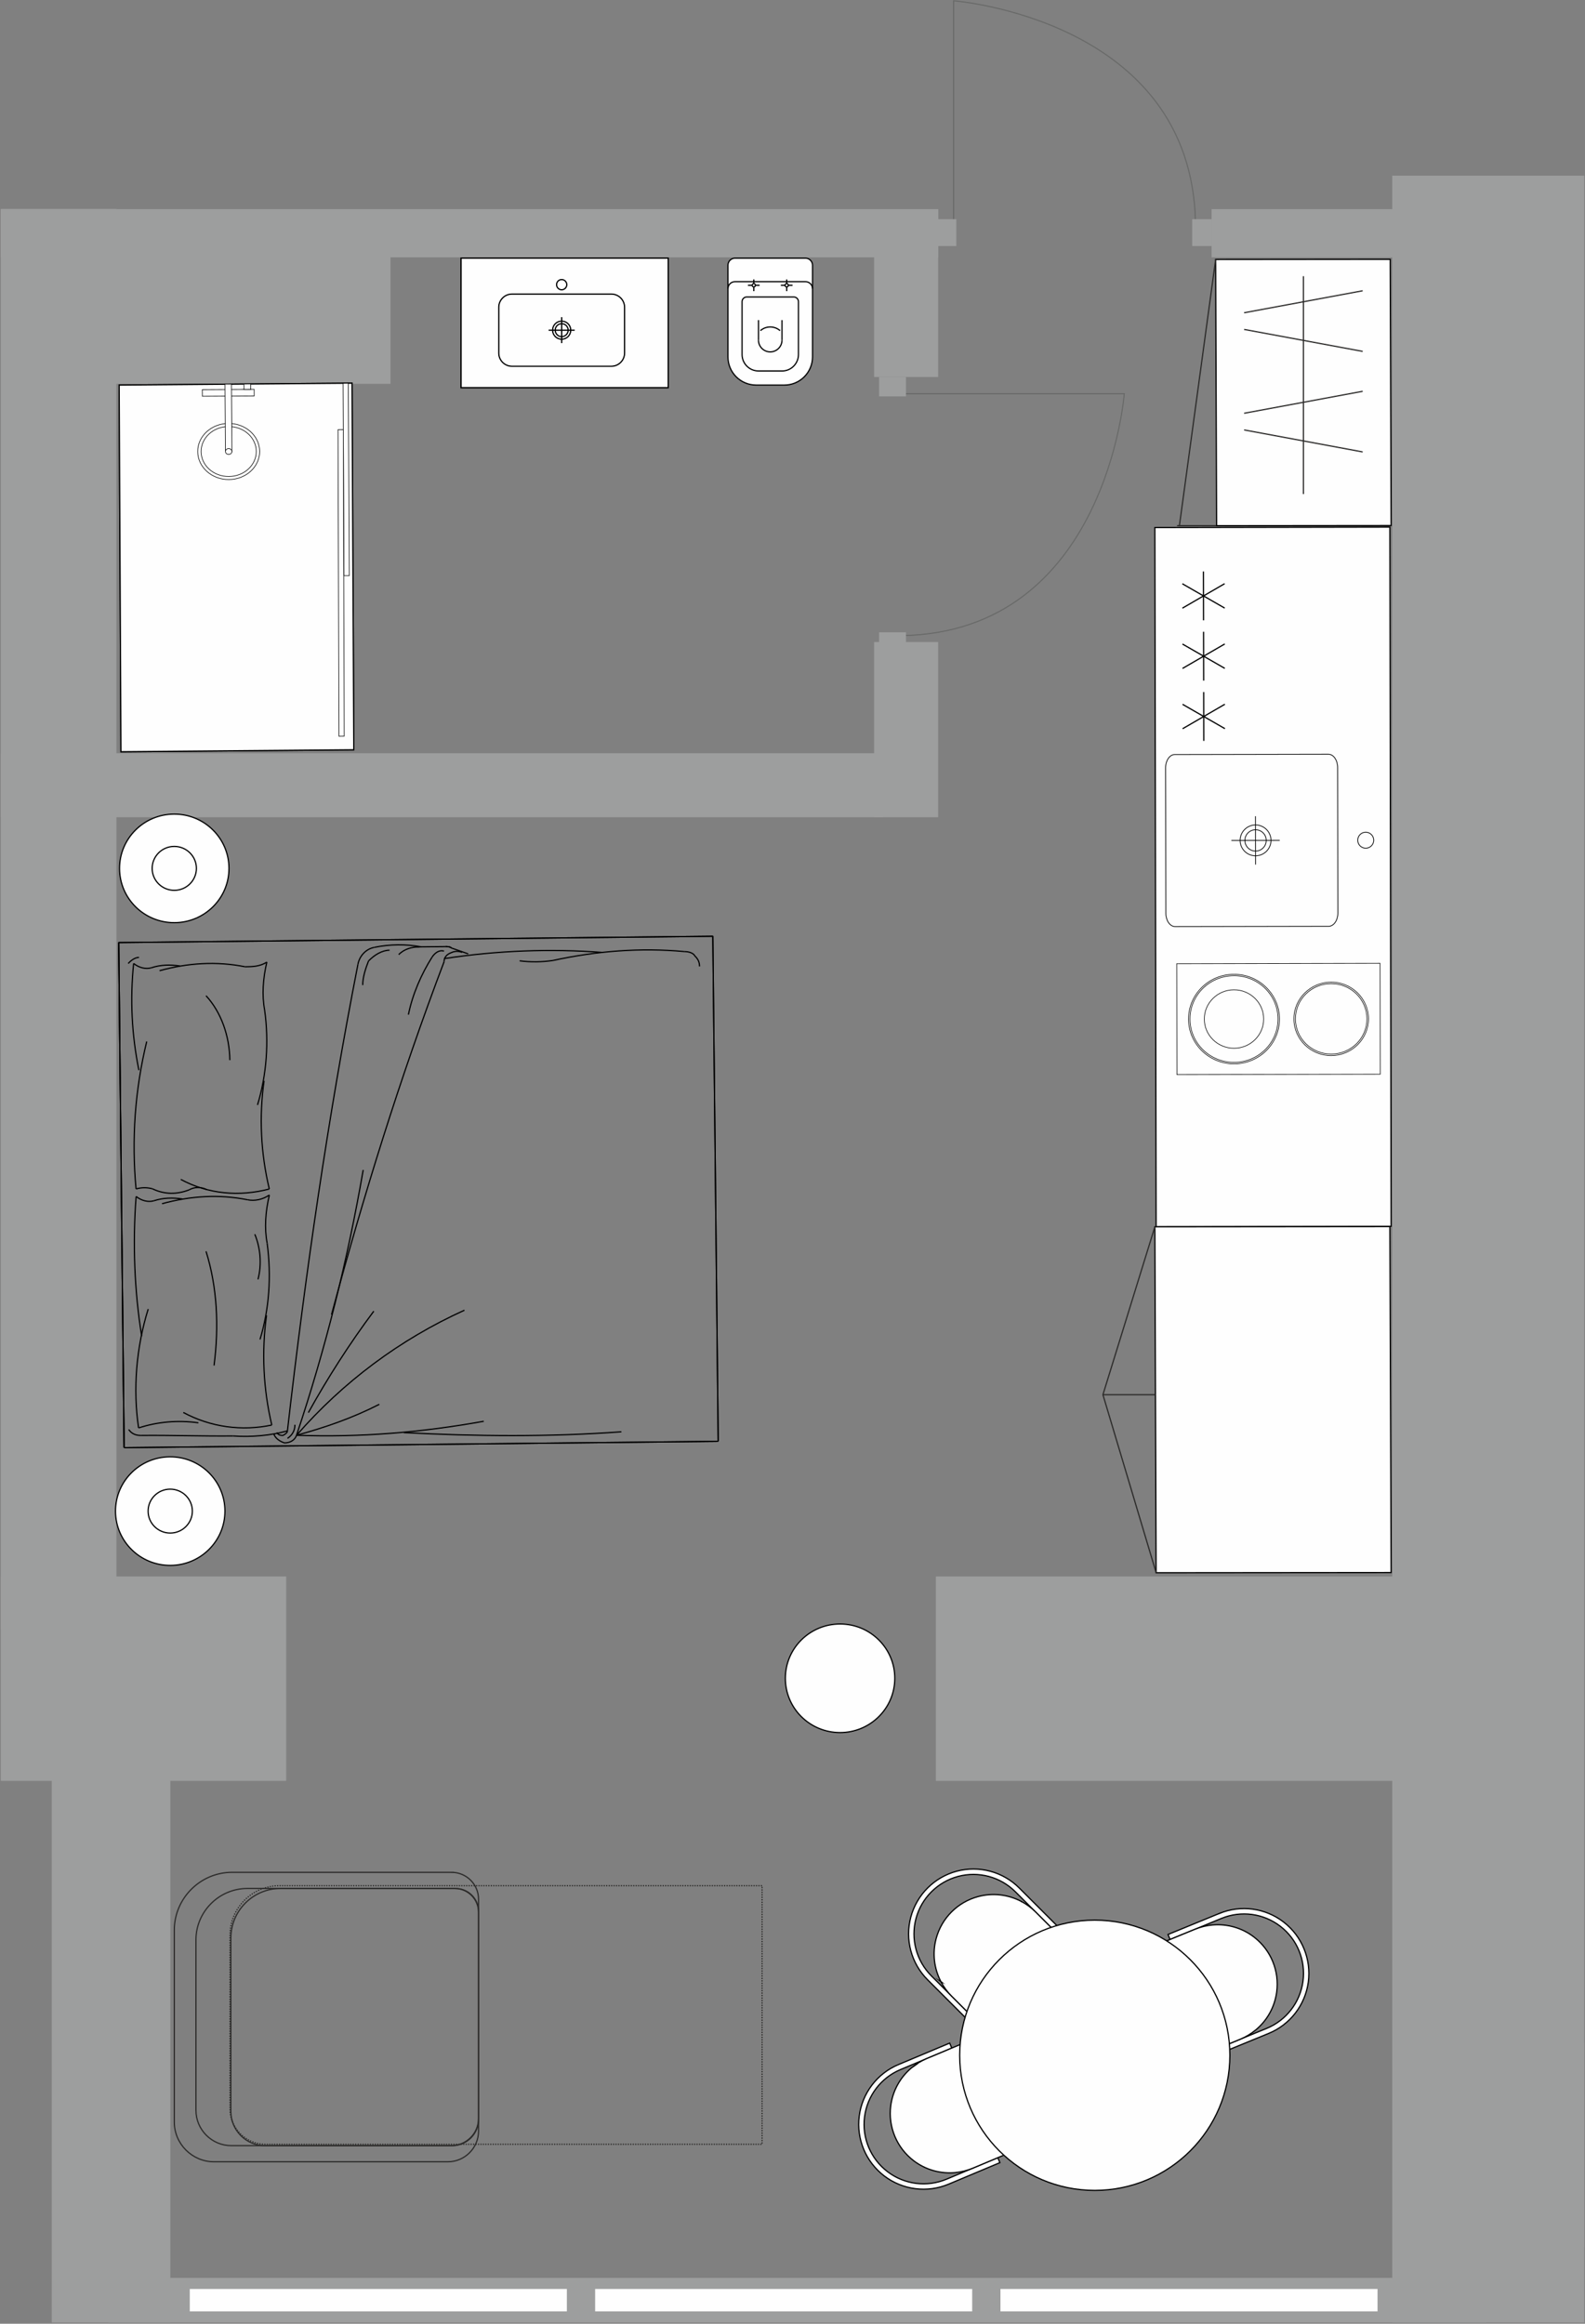 <?xml version="1.0" encoding="UTF-8"?>
<svg xmlns="http://www.w3.org/2000/svg" width="981" height="1438" viewBox="0 0 981 1438" fill="none">
  <rect x="0" y="0" width="981" height="1438" fill="#808080" stroke="none"/>
  <g clip-path="url(#clip0_297_1717)">
    <path fill-rule="evenodd" clip-rule="evenodd" d="M861.7 1437.21V108.708H980.5V1437.21H861.7Z" fill="#9D9E9E"></path>
    <path fill-rule="evenodd" clip-rule="evenodd" d="M891.8 1264.17H980.5V1390.64H891.8V1264.17Z" fill="#9D9E9E"></path>
    <path fill-rule="evenodd" clip-rule="evenodd" d="M0.5 1102.04V975.56H177.138V1051.24V1102.04H0.5ZM579.25 975.56H948.05V1102.04H579.25V975.56Z" fill="#9D9E9E"></path>
    <path fill-rule="evenodd" clip-rule="evenodd" d="M105.417 1070.97V1437.21H32.036V1070.97H105.417Z" fill="#9D9E9E"></path>
    <path fill-rule="evenodd" clip-rule="evenodd" d="M66.966 1437.21H919.89V1409.62H66.966V1437.21Z" fill="#9D9E9E"></path>
    <path fill-rule="evenodd" clip-rule="evenodd" d="M580.74 159.248H0.5V129.419H580.74V159.248Z" fill="#9D9E9E"></path>
    <path fill-rule="evenodd" clip-rule="evenodd" d="M72.054 159.248H0.5V129.419H72.054V159.248Z" fill="#9D9E9E"></path>
    <path fill-rule="evenodd" clip-rule="evenodd" d="M749.89 159.248H925.34V129.419H749.89V159.248Z" fill="#9D9E9E"></path>
    <path fill-rule="evenodd" clip-rule="evenodd" d="M72.054 1008.5V129.419H0.5V1008.5H72.054Z" fill="#9D9E9E"></path>
    <path fill-rule="evenodd" clip-rule="evenodd" d="M580.64 397.297V505.716H541.011V397.297H580.64Z" fill="#9D9E9E"></path>
    <path fill-rule="evenodd" clip-rule="evenodd" d="M580.64 137.766V233.294H541.011V137.766H580.64Z" fill="#9D9E9E"></path>
    <path fill-rule="evenodd" clip-rule="evenodd" d="M52.763 466.105H546.506V505.716H52.763V466.105Z" fill="#9D9E9E"></path>
    <path fill-rule="evenodd" clip-rule="evenodd" d="M0.5 466.105H72.054V505.716H0.5V466.105Z" fill="#9D9E9E"></path>
    <path fill-rule="evenodd" clip-rule="evenodd" d="M241.673 237.536H61.806V150.01H241.673V237.536Z" fill="#9D9E9E"></path>
    <path fill-rule="evenodd" clip-rule="evenodd" d="M754.77 1184.05L722.93 1197.1L724.2 1200.19L739.76 1193.82L749.85 1189.68L756.04 1187.14C768.21 1182.16 782.09 1184.05 792.5 1192.08C802.9 1200.13 808.21 1213.09 806.44 1226.12C804.68 1239.15 796.1 1250.24 783.94 1255.23L777.75 1257.76L767.65 1261.9L752.08 1268.29L753.35 1271.38L785.19 1258.34C798.46 1252.9 807.82 1240.8 809.74 1226.59C811.65 1212.38 805.86 1198.22 794.52 1189.45C783.17 1180.68 768.01 1178.63 754.76 1184.07L754.77 1184.05Z" fill="#FEFEFE" stroke="black" stroke-width="0.755" stroke-miterlimit="22.926"></path>
    <path fill-rule="evenodd" clip-rule="evenodd" d="M556.047 1277.63L587.78 1264.32L589.08 1267.4L573.56 1273.9L563.506 1278.12L557.346 1280.7C545.225 1285.78 536.74 1296.95 535.095 1309.98C533.433 1323.02 538.87 1335.95 549.33 1343.9C559.793 1351.86 573.71 1353.62 585.83 1348.54L591.99 1345.96L602.05 1341.73L617.56 1335.22L618.86 1338.3L587.13 1351.62C573.91 1357.16 558.737 1355.24 547.325 1346.56C535.914 1337.88 529.995 1323.78 531.791 1309.56C533.602 1295.34 542.856 1283.16 556.079 1277.6L556.047 1277.63Z" fill="#FEFEFE" stroke="black" stroke-width="0.755" stroke-miterlimit="22.926"></path>
    <path fill-rule="evenodd" clip-rule="evenodd" d="M750.54 1191.21L750.48 1191.22C750.5 1191.22 750.53 1191.21 750.54 1191.21ZM739.76 1193.82L724.2 1200.19L716.47 1203.36C714.42 1204.21 712.79 1205.82 711.93 1207.88C711.07 1209.93 711.07 1212.22 711.9 1214.28L733.45 1266.89C735.21 1271.16 740.08 1273.2 744.35 1271.46L752.08 1268.29L767.65 1261.91C771.12 1260.49 774.31 1258.55 777.11 1256.24V1256.23C777.13 1256.21 777.16 1256.21 777.18 1256.2C784.2 1250.39 788.91 1242.08 790.17 1232.8C791.94 1219.77 786.63 1206.8 776.22 1198.76C768.81 1193.02 759.62 1190.43 750.55 1191.21C750.52 1191.21 750.5 1191.21 750.48 1191.21C746.85 1191.53 743.24 1192.39 739.77 1193.82H739.76Z" fill="#FEFEFE" stroke="black" stroke-width="0.755" stroke-miterlimit="22.926"></path>
    <path fill-rule="evenodd" clip-rule="evenodd" d="M564.093 1279.69L564.155 1279.66C564.139 1279.67 564.109 1279.67 564.093 1279.69ZM573.56 1273.9L589.08 1267.4L596.79 1264.17C598.83 1263.31 601.14 1263.29 603.19 1264.14C605.24 1264.98 606.87 1266.6 607.73 1268.64L629.73 1321.07C631.51 1325.32 629.52 1330.23 625.26 1332.01L617.55 1335.24L602.03 1341.75C598.57 1343.2 594.96 1344.09 591.32 1344.45V1344.43C591.31 1344.43 591.28 1344.45 591.26 1344.46C582.19 1345.32 572.981 1342.8 565.525 1337.13C555.062 1329.17 549.628 1316.23 551.289 1303.21C552.466 1293.92 557.117 1285.57 564.075 1279.7C564.091 1279.69 564.105 1279.67 564.121 1279.66C566.913 1277.32 570.085 1275.37 573.54 1273.91L573.56 1273.9Z" fill="#FEFEFE" stroke="black" stroke-width="0.755" stroke-miterlimit="22.926"></path>
    <path fill-rule="evenodd" clip-rule="evenodd" d="M574.1 1225.11L598.43 1249.45L600.81 1247.08L588.91 1235.18L581.2 1227.47L576.47 1222.74C567.17 1213.44 563.547 1199.9 566.945 1187.2C570.342 1174.51 580.26 1164.59 592.96 1161.19C605.65 1157.8 619.19 1161.42 628.49 1170.72L633.22 1175.44L640.93 1183.16L652.83 1195.05L655.2 1192.68L630.86 1168.35C620.73 1158.22 605.96 1154.25 592.1 1157.96C578.24 1161.68 567.432 1172.5 563.718 1186.34C560.004 1200.2 563.975 1214.96 574.1 1225.11Z" fill="#FEFEFE" stroke="black" stroke-width="0.755" stroke-miterlimit="22.926"></path>
    <path fill-rule="evenodd" clip-rule="evenodd" d="M582.34 1226.25L582.39 1226.29C582.37 1226.28 582.36 1226.26 582.34 1226.25ZM588.91 1235.18L600.81 1247.08L606.72 1253C608.29 1254.57 610.42 1255.44 612.64 1255.44C614.86 1255.44 616.99 1254.57 618.56 1253L658.76 1212.8C662.02 1209.54 662.02 1204.24 658.76 1200.98L652.84 1195.06L640.95 1183.16C638.29 1180.5 635.29 1178.31 632.07 1176.62L632.05 1176.64C632.04 1176.62 632.03 1176.61 632.01 1176.59C623.95 1172.37 614.47 1171.22 605.41 1173.64C592.72 1177.03 582.8 1186.95 579.4 1199.65C576.97 1208.69 578.12 1218.18 582.34 1226.24C582.36 1226.26 582.37 1226.27 582.37 1226.31C584.07 1229.54 586.25 1232.54 588.91 1235.18Z" fill="#FEFEFE" stroke="black" stroke-width="0.755" stroke-miterlimit="22.926"></path>
    <path fill-rule="evenodd" clip-rule="evenodd" d="M677.58 1188.23C723.76 1188.23 761.2 1225.67 761.2 1271.85C761.2 1318.03 723.76 1355.47 677.58 1355.47C631.41 1355.47 593.97 1318.03 593.97 1271.85C593.97 1225.67 631.41 1188.23 677.58 1188.23Z" fill="#FEFEFE" stroke="black" stroke-width="0.755" stroke-miterlimit="22.926"></path>
    <path fill-rule="evenodd" clip-rule="evenodd" d="M860.23 326.179L714.78 326.45C715.04 470.676 715.31 614.904 715.56 759.147L861.01 758.876C860.76 614.65 860.49 470.421 860.23 326.179Z" fill="#FEFEFE" stroke="black" stroke-width="0.755" stroke-miterlimit="22.926"></path>
    <path fill-rule="evenodd" clip-rule="evenodd" d="M850.24 519.936C850.24 522.668 848.02 524.887 845.28 524.887C842.55 524.887 840.33 522.668 840.33 519.951C840.33 517.219 842.55 515 845.27 514.984C848 514.984 850.22 517.189 850.24 519.936Z" fill="#FEFEFE" stroke="black" stroke-width="0.471" stroke-miterlimit="22.926"></path>
    <path fill-rule="evenodd" clip-rule="evenodd" d="M827.9 474.936L828.06 564.999C828.08 569.514 825.49 573.211 822.35 573.211L727.33 573.393C724.17 573.393 721.59 569.725 721.59 565.197L721.42 475.12C721.41 470.606 723.99 466.908 727.13 466.908L822.16 466.726C825.32 466.726 827.9 470.41 827.9 474.922V474.936Z" fill="#FEFEFE" stroke="black" stroke-width="0.471" stroke-miterlimit="22.926"></path>
    <path fill-rule="evenodd" clip-rule="evenodd" d="M786.65 520.043C786.64 514.775 782.37 510.501 777.08 510.501C771.81 510.517 767.54 514.788 767.54 520.072C767.56 525.34 771.84 529.613 777.11 529.597C782.38 529.581 786.65 525.31 786.65 520.027V520.043Z" fill="#FEFEFE" stroke="black" stroke-width="0.471" stroke-miterlimit="22.926"></path>
    <path fill-rule="evenodd" clip-rule="evenodd" d="M783.71 520.056C783.71 516.404 780.73 513.459 777.1 513.459C773.46 513.459 770.5 516.434 770.5 520.072C770.5 523.71 773.47 526.669 777.11 526.669C780.76 526.669 783.71 523.695 783.71 520.056Z" fill="#FEFEFE" stroke="black" stroke-width="0.471" stroke-miterlimit="22.926"></path>
    <path d="M777.13 535.031L777.07 505.097" stroke="black" stroke-width="0.471" stroke-miterlimit="22.926"></path>
    <path d="M792.07 520.042L762.14 520.088" stroke="black" stroke-width="0.471" stroke-miterlimit="22.926"></path>
    <path fill-rule="evenodd" clip-rule="evenodd" d="M854.15 596.125L728.32 596.366L728.44 664.992L854.27 664.751L854.15 596.125Z" fill="#FEFEFE" stroke="black" stroke-width="0.379" stroke-miterlimit="22.926"></path>
    <path fill-rule="evenodd" clip-rule="evenodd" d="M823.86 607.78C811.12 607.81 800.81 617.999 800.83 630.544C800.86 643.089 811.2 653.249 823.94 653.219C836.68 653.189 846.99 643 846.98 630.455C846.95 617.911 836.6 607.751 823.86 607.78Z" fill="#FEFEFE" stroke="black" stroke-width="0.379" stroke-miterlimit="22.926"></path>
    <path fill-rule="evenodd" clip-rule="evenodd" d="M763.71 602.904C748.16 602.933 735.58 615.358 735.61 630.665C735.64 645.972 748.26 658.35 763.81 658.321C779.36 658.291 791.94 645.867 791.91 630.56C791.88 615.253 779.26 602.874 763.71 602.904Z" fill="#FEFEFE" stroke="black" stroke-width="0.379" stroke-miterlimit="22.926"></path>
    <path fill-rule="evenodd" clip-rule="evenodd" d="M763.72 611.69C753.11 611.705 744.52 620.188 744.55 630.635C744.57 641.082 753.19 649.535 763.8 649.506C774.41 649.49 782.99 641.007 782.97 630.56C782.95 620.113 774.34 611.66 763.72 611.69Z" fill="#FEFEFE" stroke="black" stroke-width="0.379" stroke-miterlimit="22.926"></path>
    <path fill-rule="evenodd" clip-rule="evenodd" d="M763.71 603.78C748.66 603.809 736.47 615.842 736.5 630.651C736.53 645.476 748.76 657.461 763.81 657.431C778.86 657.401 791.03 645.369 791.01 630.544C790.99 615.735 778.77 603.748 763.72 603.764L763.71 603.78Z" fill="#FEFEFE" stroke="black" stroke-width="0.379" stroke-miterlimit="22.926"></path>
    <path fill-rule="evenodd" clip-rule="evenodd" d="M763.72 612.52C753.58 612.536 745.37 620.657 745.38 630.635C745.4 640.629 753.64 648.705 763.78 648.691C773.93 648.675 782.14 640.554 782.12 630.576C782.11 620.582 773.87 612.506 763.72 612.52Z" fill="#FEFEFE" stroke="black" stroke-width="0.379" stroke-miterlimit="22.926"></path>
    <path fill-rule="evenodd" clip-rule="evenodd" d="M823.86 608.686C811.63 608.715 801.73 618.497 801.76 630.53C801.78 642.561 811.73 652.313 823.95 652.3C836.18 652.27 846.09 642.488 846.05 630.455C846.02 618.425 836.09 608.672 823.86 608.686Z" fill="#FEFEFE" stroke="black" stroke-width="0.379" stroke-miterlimit="22.926"></path>
    <path d="M744.85 353.669L744.91 383.876" stroke="black" stroke-width="0.755" stroke-miterlimit="22.926"></path>
    <path d="M731.79 361.246L757.99 376.299" stroke="black" stroke-width="0.755" stroke-miterlimit="22.926"></path>
    <path d="M731.82 376.344L757.95 361.201" stroke="black" stroke-width="0.755" stroke-miterlimit="22.926"></path>
    <path d="M744.93 390.971L744.99 421.178" stroke="black" stroke-width="0.755" stroke-miterlimit="22.926"></path>
    <path d="M731.87 398.551L758.05 413.601" stroke="black" stroke-width="0.755" stroke-miterlimit="22.926"></path>
    <path d="M731.9 413.646L758.02 398.505" stroke="black" stroke-width="0.755" stroke-miterlimit="22.926"></path>
    <path d="M745 428.273L745.05 458.48" stroke="black" stroke-width="0.755" stroke-miterlimit="22.926"></path>
    <path d="M731.93 435.852L758.12 450.902" stroke="black" stroke-width="0.755" stroke-miterlimit="22.926"></path>
    <path d="M731.96 450.948L758.09 435.807" stroke="black" stroke-width="0.755" stroke-miterlimit="22.926"></path>
    <path d="M274.87 595.083C247.575 667.015 224.978 739.823 205.186 813.52" stroke="black" stroke-width="0.755" stroke-miterlimit="22.926" stroke-linejoin="bevel"></path>
    <path d="M221.564 596.594C202.935 691.683 189.002 788.584 177.891 885.46" stroke="black" stroke-width="0.755" stroke-miterlimit="22.926" stroke-linejoin="bevel"></path>
    <path d="M76.81 895.84L73.475 583.294L441.182 579.369L444.517 891.92M76.81 895.85L444.517 891.93" stroke="black" stroke-width="0.755" stroke-miterlimit="22.926" stroke-linejoin="bevel"></path>
    <path d="M76.81 895.84L73.475 583.294" stroke="black" stroke-width="0.755" stroke-miterlimit="22.926" stroke-linejoin="bevel"></path>
    <path d="M183.523 888.19C222.818 889.62 261.132 886.42 299.415 879.51" stroke="black" stroke-width="0.755" stroke-miterlimit="22.926" stroke-linejoin="bevel"></path>
    <path d="M249.917 886.54C294.842 888.85 339.739 889.3 384.602 886.03" stroke="black" stroke-width="0.755" stroke-miterlimit="22.926" stroke-linejoin="bevel"></path>
    <path d="M287.46 810.79C247.441 828.89 212.176 855.32 183.539 888.19" stroke="black" stroke-width="0.755" stroke-miterlimit="22.926" stroke-linejoin="bevel"></path>
    <path d="M144.244 888.61C125.539 888.81 105.884 888.08 87.182 888.29" stroke="black" stroke-width="0.755" stroke-miterlimit="22.926" stroke-linejoin="bevel"></path>
    <path d="M183.523 888.19C201.654 834.04 215.104 779.933 224.795 724.002" stroke="black" stroke-width="0.755" stroke-miterlimit="22.926" stroke-linejoin="bevel"></path>
    <path d="M231.347 811.39C216.597 831.09 202.801 852.64 190.859 874.16" stroke="black" stroke-width="0.755" stroke-miterlimit="22.926" stroke-linejoin="bevel"></path>
    <path d="M183.523 888.19C201.247 883.34 218.017 877.57 234.76 869.03" stroke="black" stroke-width="0.755" stroke-miterlimit="22.926" stroke-linejoin="bevel"></path>
    <path d="M144.244 888.61C155.475 889.42 167.626 888.35 177.877 885.45" stroke="black" stroke-width="0.755" stroke-miterlimit="22.926" stroke-linejoin="bevel"></path>
    <path d="M177.939 890.1C180.717 888.22 182.558 885.41 182.529 881.68" stroke="black" stroke-width="0.755" stroke-miterlimit="22.926" stroke-linejoin="bevel"></path>
    <path d="M169.483 887.4C170.45 890.18 173.272 892 176.096 892.91C179.839 892.86 182.617 890.98 183.523 888.18" stroke="black" stroke-width="0.755" stroke-miterlimit="22.926" stroke-linejoin="bevel"></path>
    <path d="M171.356 886.45C172.307 888.31 174.18 888.28 175.115 888.28C176.972 887.33 177.893 886.39 177.893 885.45" stroke="black" stroke-width="0.755" stroke-miterlimit="22.926" stroke-linejoin="bevel"></path>
    <path d="M79.664 884.64C81.566 887.42 84.374 888.31 87.182 888.28" stroke="black" stroke-width="0.755" stroke-miterlimit="22.926" stroke-linejoin="bevel"></path>
    <path d="M275.7 585.785L257.931 585.965" stroke="black" stroke-width="0.755" stroke-miterlimit="22.926" stroke-linejoin="bevel"></path>
    <path d="M259.804 585.951C255.123 585.997 250.458 586.978 246.761 590.753" stroke="black" stroke-width="0.755" stroke-miterlimit="22.926" stroke-linejoin="bevel"></path>
    <path d="M260.739 585.935C251.364 584.17 241.083 584.29 231.754 586.238" stroke="black" stroke-width="0.755" stroke-miterlimit="22.926" stroke-linejoin="bevel"></path>
    <path d="M267.352 592.382C260.905 602.692 255.426 614.845 252.768 627.888" stroke="black" stroke-width="0.755" stroke-miterlimit="22.926" stroke-linejoin="bevel"></path>
    <path d="M423.503 588.848C396.362 586.343 369.249 588.5 342.196 594.373" stroke="black" stroke-width="0.755" stroke-miterlimit="22.926" stroke-linejoin="bevel"></path>
    <path d="M432.969 598.057C432.94 595.265 431.973 593.422 430.086 591.581C429.135 589.724 426.311 588.834 423.503 588.864" stroke="black" stroke-width="0.755" stroke-miterlimit="22.926" stroke-linejoin="bevel"></path>
    <path d="M373.008 589.392C340.251 586.946 307.522 588.229 274.84 593.226" stroke="black" stroke-width="0.755" stroke-miterlimit="22.926" stroke-linejoin="bevel"></path>
    <path d="M321.621 594.585C328.172 595.445 335.661 595.37 342.196 594.373" stroke="black" stroke-width="0.755" stroke-miterlimit="22.926" stroke-linejoin="bevel"></path>
    <path d="M279.443 586.659L289.783 590.284" stroke="black" stroke-width="0.755" stroke-miterlimit="22.926" stroke-linejoin="bevel"></path>
    <path d="M279.443 586.659C278.492 585.737 276.635 585.753 275.7 585.769" stroke="black" stroke-width="0.755" stroke-miterlimit="22.926" stroke-linejoin="bevel"></path>
    <path d="M286.026 589.392C284.153 588.487 281.345 588.516 279.475 589.467C276.683 590.434 274.826 592.305 274.856 595.099" stroke="black" stroke-width="0.755" stroke-miterlimit="22.926" stroke-linejoin="bevel"></path>
    <path d="M279.443 586.659C278.492 585.737 276.635 585.753 275.7 585.769" stroke="black" stroke-width="0.755" stroke-miterlimit="22.926" stroke-linejoin="bevel"></path>
    <path d="M274.794 588.577C271.97 587.672 269.194 589.574 267.351 592.382" stroke="black" stroke-width="0.755" stroke-miterlimit="22.926" stroke-linejoin="bevel"></path>
    <path d="M228.086 594.662C226.259 599.343 224.447 604.943 224.509 609.592" stroke="black" stroke-width="0.755" stroke-miterlimit="22.926" stroke-linejoin="bevel"></path>
    <path d="M231.74 586.252C226.14 587.249 222.456 591.927 221.566 596.592" stroke="black" stroke-width="0.755" stroke-miterlimit="22.926" stroke-linejoin="bevel"></path>
    <path d="M241.115 588.004C236.435 588.049 231.786 590.903 228.088 594.662" stroke="black" stroke-width="0.755" stroke-miterlimit="22.926" stroke-linejoin="bevel"></path>
    <path d="M90.805 644.509C83.543 674.354 81.354 705.072 84.208 735.748" stroke="black" stroke-width="0.755" stroke-miterlimit="22.926" stroke-linejoin="bevel"></path>
    <path d="M163.431 668.843C160.306 691.199 161.378 713.526 166.675 735.794" stroke="black" stroke-width="0.755" stroke-miterlimit="22.926" stroke-linejoin="bevel"></path>
    <path d="M132.484 845.01C135.595 820.78 134.491 796.615 127.517 774.363" stroke="black" stroke-width="0.755" stroke-miterlimit="22.926" stroke-linejoin="bevel"></path>
    <path d="M127.969 736.201C124.588 734.374 120.376 734.419 117.024 736.321" stroke="black" stroke-width="0.755" stroke-miterlimit="22.926" stroke-linejoin="bevel"></path>
    <path d="M111.909 729.861C128.832 738.979 148.201 740.64 166.662 735.793" stroke="black" stroke-width="0.755" stroke-miterlimit="22.926" stroke-linejoin="bevel"></path>
    <path d="M153.271 742.451C135.563 738.92 117.901 740.037 100.284 744.882" stroke="black" stroke-width="0.755" stroke-miterlimit="22.926" stroke-linejoin="bevel"></path>
    <path d="M113.448 874.06C130.37 883.18 149.753 885.77 168.216 881.85" stroke="black" stroke-width="0.755" stroke-miterlimit="22.926" stroke-linejoin="bevel"></path>
    <path d="M160.925 828.89C166.616 810.22 168.082 789.745 165.333 769.307" stroke="black" stroke-width="0.755" stroke-miterlimit="22.926" stroke-linejoin="bevel"></path>
    <path d="M164.971 813.96C161.847 836.32 162.932 859.57 168.216 881.83" stroke="black" stroke-width="0.755" stroke-miterlimit="22.926" stroke-linejoin="bevel"></path>
    <path d="M153.271 742.452C157.482 743.341 162.525 742.361 166.705 739.523" stroke="black" stroke-width="0.755" stroke-miterlimit="22.926" stroke-linejoin="bevel"></path>
    <path d="M166.707 739.523C164.293 749.788 163.567 760.023 165.349 769.307" stroke="black" stroke-width="0.755" stroke-miterlimit="22.926" stroke-linejoin="bevel"></path>
    <path d="M159.687 791.693C162.118 782.363 161.166 772.144 157.71 763.796" stroke="black" stroke-width="0.755" stroke-miterlimit="22.926" stroke-linejoin="bevel"></path>
    <path d="M84.254 740.397C82.035 769.261 83.198 799.015 87.696 826.88" stroke="black" stroke-width="0.755" stroke-miterlimit="22.926" stroke-linejoin="bevel"></path>
    <path d="M122.777 880.46C110.141 878.74 97.522 879.79 85.792 883.64" stroke="black" stroke-width="0.755" stroke-miterlimit="22.926" stroke-linejoin="bevel"></path>
    <path d="M91.726 810.09C84.403 833.43 82.155 859.5 85.778 883.66" stroke="black" stroke-width="0.755" stroke-miterlimit="22.926" stroke-linejoin="bevel"></path>
    <path d="M94.306 735.643C101.915 739.282 109.493 739.191 117.024 736.337" stroke="black" stroke-width="0.755" stroke-miterlimit="22.926" stroke-linejoin="bevel"></path>
    <path d="M112.874 741.953C106.972 741.077 101.085 741.152 95.212 743.07" stroke="black" stroke-width="0.755" stroke-miterlimit="22.926" stroke-linejoin="bevel"></path>
    <path d="M94.307 735.644C90.925 734.754 87.573 734.783 84.208 735.748" stroke="black" stroke-width="0.755" stroke-miterlimit="22.926" stroke-linejoin="bevel"></path>
    <path d="M84.253 740.397C87.651 743.143 91.863 744.035 95.228 743.068" stroke="black" stroke-width="0.755" stroke-miterlimit="22.926" stroke-linejoin="bevel"></path>
    <path d="M151.732 598.269C134.025 594.737 116.362 595.854 98.746 600.699" stroke="black" stroke-width="0.755" stroke-miterlimit="22.926" stroke-linejoin="bevel"></path>
    <path d="M142.251 656.041C142.085 641.157 136.876 626.332 127.517 616.188" stroke="black" stroke-width="0.755" stroke-miterlimit="22.926" stroke-linejoin="bevel"></path>
    <path d="M159.369 683.772C165.06 665.113 166.525 644.613 163.792 625.108" stroke="black" stroke-width="0.755" stroke-miterlimit="22.926" stroke-linejoin="bevel"></path>
    <path d="M151.732 598.269C155.944 598.223 160.987 598.164 165.167 595.34" stroke="black" stroke-width="0.755" stroke-miterlimit="22.926" stroke-linejoin="bevel"></path>
    <path d="M165.167 595.326C162.752 605.591 162.026 615.826 163.808 625.11" stroke="black" stroke-width="0.755" stroke-miterlimit="22.926" stroke-linejoin="bevel"></path>
    <path d="M82.713 596.216C80.433 618.573 81.505 639.948 85.944 662.23" stroke="black" stroke-width="0.755" stroke-miterlimit="22.926" stroke-linejoin="bevel"></path>
    <path d="M111.334 597.77C105.431 596.894 99.544 596.956 93.671 598.888" stroke="black" stroke-width="0.755" stroke-miterlimit="22.926" stroke-linejoin="bevel"></path>
    <path d="M82.713 596.216C86.11 598.978 90.322 599.855 93.687 598.887" stroke="black" stroke-width="0.755" stroke-miterlimit="22.926" stroke-linejoin="bevel"></path>
    <path d="M86.032 592.457C83.511 592.487 81.006 594.375 79.345 596.246" stroke="black" stroke-width="0.755" stroke-miterlimit="22.926" stroke-linejoin="bevel"></path>
    <path d="M76.81 895.84L73.475 583.294L441.182 579.369L444.517 891.92M76.81 895.85L444.517 891.93" stroke="black" stroke-width="0.755" stroke-miterlimit="22.926" stroke-linejoin="bevel"></path>
    <path fill-rule="evenodd" clip-rule="evenodd" d="M139.217 934.95C139.126 916.4 123.894 901.43 105.19 901.52C86.485 901.61 71.39 916.72 71.481 935.27C71.572 953.82 86.804 968.8 105.508 968.71C124.213 968.62 139.308 953.52 139.217 934.95Z" fill="#FEFEFE" stroke="black" stroke-width="0.755" stroke-miterlimit="22.926"></path>
    <path fill-rule="evenodd" clip-rule="evenodd" d="M141.722 537.22C141.631 518.668 126.399 503.691 107.695 503.782C88.991 503.873 73.895 518.985 73.986 537.536C74.077 556.088 89.309 571.066 108.014 570.974C126.718 570.883 141.814 555.788 141.722 537.22Z" fill="#FEFEFE" stroke="black" stroke-width="0.755" stroke-miterlimit="22.926"></path>
    <path fill-rule="evenodd" clip-rule="evenodd" d="M121.555 537.311C121.525 529.809 115.366 523.754 107.802 523.786C100.238 523.815 94.14 529.93 94.17 537.432C94.199 544.934 100.359 550.989 107.922 550.957C115.486 550.928 121.584 544.813 121.555 537.311Z" fill="#FEFEFE" stroke="black" stroke-width="0.755" stroke-miterlimit="22.926"></path>
    <path fill-rule="evenodd" clip-rule="evenodd" d="M119.048 935.05C119.018 927.54 112.858 921.49 105.295 921.52C97.731 921.55 91.633 927.66 91.662 935.17C91.692 942.67 97.851 948.72 105.415 948.69C112.979 948.66 119.077 942.55 119.048 935.05Z" fill="#FEFEFE" stroke="black" stroke-width="0.755" stroke-miterlimit="22.926"></path>
    <path fill-rule="evenodd" clip-rule="evenodd" d="M217.867 237.113L218.968 463.975L74.863 465.183L73.761 238.305L217.867 237.113Z" fill="#FEFEFE" stroke="black" stroke-width="0.755" stroke-miterlimit="22.926"></path>
    <path fill-rule="evenodd" clip-rule="evenodd" d="M212.915 356.25L216.176 356.236L215.586 237.129L212.326 237.158L212.915 356.25Z" fill="#FEFEFE" stroke="black" stroke-width="0.379" stroke-miterlimit="22.926"></path>
    <path fill-rule="evenodd" clip-rule="evenodd" d="M209.791 455.596L213.052 455.551L212.479 265.84L209.218 265.886L209.791 455.596Z" fill="#FEFEFE" stroke="black" stroke-width="0.379" stroke-miterlimit="22.926"></path>
    <path fill-rule="evenodd" clip-rule="evenodd" d="M154.238 243.409L154.222 240.947L150.57 240.979L150.599 243.422L154.238 243.409Z" fill="#FEFEFE" stroke="black" stroke-width="0.379" stroke-miterlimit="22.926"></path>
    <path fill-rule="evenodd" clip-rule="evenodd" d="M157.303 240.933L157.332 245.024L125.253 245.204L125.223 241.113L157.303 240.933Z" fill="#FEFEFE" stroke="black" stroke-width="0.379" stroke-miterlimit="22.926"></path>
    <path fill-rule="evenodd" clip-rule="evenodd" d="M141.663 296.757C152.247 296.696 160.775 288.877 160.7 279.291C160.625 269.704 152.005 261.977 141.406 262.036C130.823 262.097 122.295 269.916 122.37 279.503C122.445 289.089 131.08 296.817 141.663 296.757Z" fill="#FEFEFE" stroke="black" stroke-width="0.379" stroke-miterlimit="22.926"></path>
    <path fill-rule="evenodd" clip-rule="evenodd" d="M141.647 294.871C151.082 294.809 158.675 287.851 158.616 279.307C158.554 270.762 150.856 263.879 141.436 263.938C132.002 264 124.408 270.958 124.468 279.502C124.529 288.047 132.227 294.93 141.647 294.871Z" fill="#FEFEFE" stroke="black" stroke-width="0.379" stroke-miterlimit="22.926"></path>
    <path fill-rule="evenodd" clip-rule="evenodd" d="M143.534 279.398L143.234 237.702L139.247 237.718L139.534 279.411L143.534 279.398Z" fill="#FEFEFE" stroke="black" stroke-width="0.379" stroke-miterlimit="22.926"></path>
    <path fill-rule="evenodd" clip-rule="evenodd" d="M141.54 281.209C142.642 281.209 143.534 280.394 143.518 279.398C143.518 278.401 142.612 277.586 141.511 277.602C140.409 277.602 139.517 278.417 139.533 279.429C139.549 280.426 140.439 281.225 141.54 281.225V281.209Z" fill="#FEFEFE" stroke="black" stroke-width="0.379" stroke-miterlimit="22.926"></path>
    <path fill-rule="evenodd" clip-rule="evenodd" d="M155.203 240.947L155.189 237.627L150.991 237.657L151.023 240.963L155.203 240.947Z" fill="#FEFEFE" stroke="black" stroke-width="0.379" stroke-miterlimit="22.926"></path>
    <path fill-rule="evenodd" clip-rule="evenodd" d="M217.867 237.113L218.968 463.975L74.863 465.183L73.761 238.305L217.867 237.113Z" fill="#FEFEFE" stroke="black" stroke-width="0.755" stroke-miterlimit="22.926"></path>
    <path fill-rule="evenodd" clip-rule="evenodd" d="M212.915 356.25L216.176 356.236L215.586 237.129L212.326 237.158L212.915 356.25Z" fill="#FEFEFE" stroke="black" stroke-width="0.379" stroke-miterlimit="22.926"></path>
    <path fill-rule="evenodd" clip-rule="evenodd" d="M209.791 455.596L213.052 455.551L212.479 265.84L209.218 265.886L209.791 455.596Z" fill="#FEFEFE" stroke="black" stroke-width="0.379" stroke-miterlimit="22.926"></path>
    <path fill-rule="evenodd" clip-rule="evenodd" d="M154.238 243.409L154.222 240.947L150.57 240.979L150.599 243.422L154.238 243.409Z" fill="#FEFEFE" stroke="black" stroke-width="0.379" stroke-miterlimit="22.926"></path>
    <path fill-rule="evenodd" clip-rule="evenodd" d="M157.303 240.933L157.332 245.024L125.253 245.204L125.223 241.113L157.303 240.933Z" fill="#FEFEFE" stroke="black" stroke-width="0.379" stroke-miterlimit="22.926"></path>
    <path fill-rule="evenodd" clip-rule="evenodd" d="M141.663 296.757C152.247 296.696 160.775 288.877 160.7 279.291C160.625 269.704 152.005 261.977 141.406 262.036C130.823 262.097 122.295 269.916 122.37 279.503C122.445 289.089 131.08 296.817 141.663 296.757Z" fill="#FEFEFE" stroke="black" stroke-width="0.379" stroke-miterlimit="22.926"></path>
    <path fill-rule="evenodd" clip-rule="evenodd" d="M141.647 294.871C151.082 294.809 158.675 287.851 158.616 279.307C158.554 270.762 150.856 263.879 141.436 263.938C132.002 264 124.408 270.958 124.468 279.502C124.529 288.047 132.227 294.93 141.647 294.871Z" fill="#FEFEFE" stroke="black" stroke-width="0.379" stroke-miterlimit="22.926"></path>
    <path fill-rule="evenodd" clip-rule="evenodd" d="M143.534 279.398L143.234 237.702L139.247 237.718L139.534 279.411L143.534 279.398Z" fill="#FEFEFE" stroke="black" stroke-width="0.379" stroke-miterlimit="22.926"></path>
    <path fill-rule="evenodd" clip-rule="evenodd" d="M141.54 281.209C142.642 281.209 143.534 280.394 143.518 279.398C143.518 278.401 142.612 277.586 141.511 277.602C140.409 277.602 139.517 278.417 139.533 279.429C139.549 280.426 140.439 281.225 141.54 281.225V281.209Z" fill="#FEFEFE" stroke="black" stroke-width="0.379" stroke-miterlimit="22.926"></path>
    <path fill-rule="evenodd" clip-rule="evenodd" d="M155.203 240.947L155.189 237.627L150.991 237.657L151.023 240.963L155.203 240.947Z" fill="#FEFEFE" stroke="black" stroke-width="0.379" stroke-miterlimit="22.926"></path>
    <path fill-rule="evenodd" clip-rule="evenodd" d="M486.077 1038.41C486.168 1019.85 501.4 1004.88 520.104 1004.97C538.808 1005.06 553.904 1020.17 553.813 1038.72C553.722 1057.27 538.49 1072.25 519.785 1072.16C501.081 1072.07 485.986 1056.97 486.077 1038.41Z" fill="#FEFEFE" stroke="black" stroke-width="0.755" stroke-miterlimit="22.926"></path>
    <path fill-rule="evenodd" clip-rule="evenodd" d="M279.609 1158.63H143.67C123.985 1158.63 107.877 1174.74 107.877 1194.42V1313.17C107.877 1326.69 118.943 1337.76 132.468 1337.76H277.192C287.639 1337.76 296.184 1329.22 296.184 1318.77V1175.25C296.184 1166.12 288.711 1158.65 279.577 1158.65L279.609 1158.63Z" stroke="#2B2A29" stroke-width="0.755" stroke-miterlimit="22.926"></path>
    <path fill-rule="evenodd" clip-rule="evenodd" d="M281.466 1168.64H153.075C135.595 1168.64 121.282 1182.95 121.282 1200.43V1305.92C121.282 1317.94 131.11 1327.77 143.127 1327.77H279.323C288.607 1327.77 296.2 1320.18 296.2 1310.89V1183.39C296.2 1175.28 289.558 1168.64 281.45 1168.64H281.466Z" stroke="#2B2A29" stroke-width="0.755" stroke-miterlimit="22.926"></path>
    <path fill-rule="evenodd" clip-rule="evenodd" d="M282.01 1168.64H173.515C156.668 1168.64 142.885 1182.42 142.885 1199.27V1306.71C142.885 1318.29 152.365 1327.77 163.945 1327.77H279.957C288.909 1327.77 296.216 1320.45 296.216 1311.51V1182.85C296.216 1175.03 289.831 1168.64 282.01 1168.64Z" stroke="#2B2A29" stroke-width="0.755" stroke-miterlimit="22.926"></path>
    <path fill-rule="evenodd" clip-rule="evenodd" d="M860.23 759.026L714.78 759.163C715.04 830.52 715.31 901.9 715.56 973.25L861.01 973.12C860.76 901.76 860.49 830.38 860.23 759.026Z" fill="#FEFEFE" stroke="black" stroke-width="0.755" stroke-miterlimit="22.926"></path>
    <path d="M715.57 973.25L682.63 863.08L714.78 759.163" stroke="#2B2A29" stroke-width="0.755" stroke-miterlimit="22.926"></path>
    <path d="M682.63 863.08H715.16" stroke="#2B2A29" stroke-width="0.755" stroke-miterlimit="22.926"></path>
    <path fill-rule="evenodd" clip-rule="evenodd" d="M860.43 160.47L752.4 160.575C752.6 215.493 752.79 270.398 752.99 325.317L861.01 325.212C860.82 270.294 860.62 215.389 860.43 160.47Z" fill="#FEFEFE" stroke="black" stroke-width="0.755" stroke-miterlimit="22.926"></path>
    <path d="M728.52 325.303H752.69" stroke="#2B2A29" stroke-width="0.755" stroke-miterlimit="22.926"></path>
    <path d="M729.97 325.303L752.4 160.47" stroke="#2B2A29" stroke-width="0.755" stroke-miterlimit="22.926"></path>
    <path d="M806.72 170.917V305.739" stroke="#2B2A29" stroke-width="0.755" stroke-miterlimit="22.926"></path>
    <path d="M843.4 179.93L770.02 193.547" stroke="#2B2A29" stroke-width="0.755" stroke-miterlimit="22.926"></path>
    <path d="M843.4 242.139L770.02 255.742" stroke="#2B2A29" stroke-width="0.755" stroke-miterlimit="22.926"></path>
    <path d="M843.4 217.457L770.02 203.857" stroke="#2B2A29" stroke-width="0.755" stroke-miterlimit="22.926"></path>
    <path d="M843.4 279.668L770.02 266.052" stroke="#2B2A29" stroke-width="0.755" stroke-miterlimit="22.926"></path>
    <path fill-rule="evenodd" clip-rule="evenodd" d="M485.444 238.291H467.993C463.358 238.291 458.921 236.45 455.644 233.174C452.367 229.897 450.542 225.476 450.542 220.841V164.125C450.542 162.962 451.011 161.86 451.826 161.046C452.64 160.231 453.744 159.762 454.905 159.762H498.532C499.695 159.762 500.796 160.231 501.611 161.046C502.425 161.86 502.894 162.964 502.894 164.125V220.841C502.894 225.476 501.053 229.913 497.777 233.19C494.5 236.466 490.079 238.307 485.457 238.291H485.444Z" fill="#FEFEFE" stroke="black" stroke-width="0.755" stroke-miterlimit="22.926" stroke-linejoin="bevel"></path>
    <path fill-rule="evenodd" clip-rule="evenodd" d="M483.995 229.565H469.457C466.753 229.565 464.157 228.493 462.255 226.575C460.353 224.657 459.281 222.092 459.281 219.389V186.677C459.281 185.908 459.583 185.168 460.141 184.624C460.685 184.08 461.424 183.778 462.193 183.778H491.283C492.052 183.778 492.792 184.08 493.336 184.638C493.879 185.182 494.182 185.921 494.182 186.69V219.403C494.182 222.106 493.11 224.686 491.192 226.604C489.29 228.523 486.709 229.579 484.006 229.579L483.995 229.565Z" fill="#FEFEFE" stroke="black" stroke-width="0.755" stroke-miterlimit="22.926" stroke-linejoin="bevel"></path>
    <path d="M483.994 210.483C483.994 214.499 480.734 217.76 476.717 217.76C472.701 217.76 469.44 214.499 469.44 210.483" stroke="black" stroke-width="0.755" stroke-miterlimit="22.926" stroke-linejoin="bevel"></path>
    <path d="M469.457 210.483V198.075" stroke="black" stroke-width="0.755" stroke-miterlimit="22.926" stroke-linejoin="bevel"></path>
    <path d="M483.994 210.483V198.075" stroke="black" stroke-width="0.755" stroke-miterlimit="22.926" stroke-linejoin="bevel"></path>
    <path d="M470.633 204.612C474.121 201.563 479.327 201.563 482.816 204.612" stroke="black" stroke-width="0.755" stroke-miterlimit="22.926" stroke-linejoin="bevel"></path>
    <path d="M450.541 178.676C450.541 177.514 451.009 176.412 451.824 175.582C452.639 174.767 453.742 174.314 454.903 174.314H498.53C499.693 174.314 500.794 174.767 501.609 175.598C502.424 176.412 502.892 177.516 502.892 178.676" stroke="black" stroke-width="0.755" stroke-miterlimit="22.926" stroke-linejoin="bevel"></path>
    <path d="M466.544 172.91V180.155" stroke="black" stroke-width="0.755" stroke-miterlimit="22.926" stroke-linejoin="bevel"></path>
    <path d="M470.166 176.533H462.919" stroke="black" stroke-width="0.755" stroke-miterlimit="22.926" stroke-linejoin="bevel"></path>
    <path fill-rule="evenodd" clip-rule="evenodd" d="M465.531 176.533C465.531 175.975 465.984 175.522 466.542 175.522C467.099 175.522 467.568 175.975 467.568 176.533C467.568 177.09 467.115 177.559 466.542 177.559C465.984 177.559 465.531 177.106 465.531 176.533Z" fill="#FEFEFE" stroke="black" stroke-width="0.755" stroke-miterlimit="22.926" stroke-linejoin="bevel"></path>
    <path d="M486.907 172.91V180.155" stroke="black" stroke-width="0.755" stroke-miterlimit="22.926" stroke-linejoin="bevel"></path>
    <path d="M483.284 176.533H490.529" stroke="black" stroke-width="0.755" stroke-miterlimit="22.926" stroke-linejoin="bevel"></path>
    <path fill-rule="evenodd" clip-rule="evenodd" d="M485.881 176.533C485.881 175.975 486.334 175.522 486.907 175.522C487.465 175.522 487.933 175.975 487.933 176.533C487.933 177.09 487.481 177.559 486.907 177.559C486.35 177.559 485.881 177.106 485.881 176.533Z" fill="#FEFEFE" stroke="black" stroke-width="0.755" stroke-miterlimit="22.926" stroke-linejoin="bevel"></path>
    <path fill-rule="evenodd" clip-rule="evenodd" d="M413.571 239.891H285.392V159.76H413.571V239.891Z" fill="#FEFEFE" stroke="black" stroke-width="0.755" stroke-miterlimit="22.926"></path>
    <path fill-rule="evenodd" clip-rule="evenodd" d="M347.633 173.001C345.896 173.001 344.476 174.405 344.476 176.157C344.476 177.893 345.88 179.313 347.633 179.313C349.369 179.313 350.789 177.909 350.789 176.157C350.789 174.421 349.385 173.001 347.633 173.001ZM347.633 198.709C344.538 198.709 342.017 201.215 342.017 204.309C342.017 207.404 344.522 209.925 347.633 209.925C350.727 209.925 353.248 207.42 353.248 204.309C353.248 201.215 350.743 198.709 347.633 198.709ZM347.633 200.309C345.414 200.309 343.632 202.105 343.632 204.309C343.632 206.528 345.428 208.326 347.633 208.326C349.837 208.326 351.633 206.53 351.633 204.309C351.633 202.091 349.837 200.309 347.633 200.309ZM378.397 226.652H316.866C312.367 226.652 308.699 222.984 308.699 218.486V190.151C308.699 185.653 312.367 181.985 316.866 181.985H378.397C382.896 181.985 386.564 185.669 386.564 190.151V218.486C386.564 222.984 382.88 226.652 378.397 226.652Z" fill="#FEFEFE"></path>
    <path d="M347.633 196.309V212.326M355.649 204.325H339.616M347.633 173.001C345.896 173.001 344.476 174.405 344.476 176.157C344.476 177.893 345.88 179.313 347.633 179.313C349.369 179.313 350.789 177.909 350.789 176.157C350.789 174.421 349.385 173.001 347.633 173.001ZM347.633 198.709C344.538 198.709 342.017 201.215 342.017 204.309C342.017 207.404 344.522 209.925 347.633 209.925C350.727 209.925 353.248 207.42 353.248 204.309C353.248 201.215 350.743 198.709 347.633 198.709ZM347.633 200.309C345.414 200.309 343.632 202.105 343.632 204.309C343.632 206.528 345.428 208.326 347.633 208.326C349.837 208.326 351.633 206.53 351.633 204.309C351.633 202.091 349.837 200.309 347.633 200.309ZM378.397 226.652H316.866C312.367 226.652 308.699 222.984 308.699 218.486V190.151C308.699 185.653 312.367 181.985 316.866 181.985H378.397C382.896 181.985 386.564 185.669 386.564 190.151V218.486C386.564 222.984 382.88 226.652 378.397 226.652Z" stroke="black" stroke-width="0.755" stroke-miterlimit="22.926"></path>
    <path d="M347.633 196.309V212.326M355.649 204.309H339.616M347.633 173.001C345.896 173.001 344.476 174.405 344.476 176.157C344.476 177.893 345.88 179.313 347.633 179.313C349.369 179.313 350.789 177.909 350.789 176.157C350.789 174.421 349.385 173.001 347.633 173.001ZM347.633 198.709C344.538 198.709 342.017 201.215 342.017 204.309C342.017 207.404 344.522 209.925 347.633 209.925C350.727 209.925 353.248 207.42 353.248 204.309C353.248 201.215 350.743 198.709 347.633 198.709ZM347.633 200.309C345.414 200.309 343.632 202.105 343.632 204.309C343.632 206.528 345.428 208.326 347.633 208.326C349.837 208.326 351.633 206.53 351.633 204.309C351.633 202.091 349.837 200.309 347.633 200.309ZM378.397 226.636H316.866C312.367 226.636 308.699 222.968 308.699 218.47V190.136C308.699 185.637 312.367 181.969 316.866 181.969H378.397C382.896 181.969 386.564 185.653 386.564 190.136V218.47C386.564 222.968 382.88 226.636 378.397 226.636Z" stroke="black" stroke-width="0.379" stroke-miterlimit="22.926"></path>
    <path fill-rule="evenodd" clip-rule="evenodd" d="M413.571 239.891H285.392V159.76H413.571V239.891Z" fill="#FEFEFE" stroke="black" stroke-width="0.755" stroke-miterlimit="22.926"></path>
    <path fill-rule="evenodd" clip-rule="evenodd" d="M347.633 173.001C345.896 173.001 344.476 174.405 344.476 176.157C344.476 177.893 345.88 179.313 347.633 179.313C349.369 179.313 350.789 177.909 350.789 176.157C350.789 174.421 349.385 173.001 347.633 173.001ZM347.633 198.709C344.538 198.709 342.017 201.215 342.017 204.309C342.017 207.404 344.522 209.925 347.633 209.925C350.727 209.925 353.248 207.42 353.248 204.309C353.248 201.215 350.743 198.709 347.633 198.709ZM347.633 200.309C345.414 200.309 343.632 202.105 343.632 204.309C343.632 206.528 345.428 208.326 347.633 208.326C349.837 208.326 351.633 206.53 351.633 204.309C351.633 202.091 349.837 200.309 347.633 200.309ZM378.397 226.652H316.866C312.367 226.652 308.699 222.984 308.699 218.486V190.151C308.699 185.653 312.367 181.985 316.866 181.985H378.397C382.896 181.985 386.564 185.669 386.564 190.151V218.486C386.564 222.984 382.88 226.652 378.397 226.652Z" fill="#FEFEFE"></path>
    <path d="M347.633 196.309V212.326M355.649 204.325H339.616M347.633 173.001C345.896 173.001 344.476 174.405 344.476 176.157C344.476 177.893 345.88 179.313 347.633 179.313C349.369 179.313 350.789 177.909 350.789 176.157C350.789 174.421 349.385 173.001 347.633 173.001ZM347.633 198.709C344.538 198.709 342.017 201.215 342.017 204.309C342.017 207.404 344.522 209.925 347.633 209.925C350.727 209.925 353.248 207.42 353.248 204.309C353.248 201.215 350.743 198.709 347.633 198.709ZM347.633 200.309C345.414 200.309 343.632 202.105 343.632 204.309C343.632 206.528 345.428 208.326 347.633 208.326C349.837 208.326 351.633 206.53 351.633 204.309C351.633 202.091 349.837 200.309 347.633 200.309ZM378.397 226.652H316.866C312.367 226.652 308.699 222.984 308.699 218.486V190.151C308.699 185.653 312.367 181.985 316.866 181.985H378.397C382.896 181.985 386.564 185.669 386.564 190.151V218.486C386.564 222.984 382.88 226.652 378.397 226.652Z" stroke="black" stroke-width="0.755" stroke-miterlimit="22.926"></path>
    <path d="M347.633 196.309V212.326M355.649 204.309H339.616M347.633 173.001C345.896 173.001 344.476 174.405 344.476 176.157C344.476 177.893 345.88 179.313 347.633 179.313C349.369 179.313 350.789 177.909 350.789 176.157C350.789 174.421 349.385 173.001 347.633 173.001ZM347.633 198.709C344.538 198.709 342.017 201.215 342.017 204.309C342.017 207.404 344.522 209.925 347.633 209.925C350.727 209.925 353.248 207.42 353.248 204.309C353.248 201.215 350.743 198.709 347.633 198.709ZM347.633 200.309C345.414 200.309 343.632 202.105 343.632 204.309C343.632 206.528 345.428 208.326 347.633 208.326C349.837 208.326 351.633 206.53 351.633 204.309C351.633 202.091 349.837 200.309 347.633 200.309ZM378.397 226.636H316.866C312.367 226.636 308.699 222.968 308.699 218.47V190.136C308.699 185.637 312.367 181.969 316.866 181.969H378.397C382.896 181.969 386.564 185.653 386.564 190.136V218.47C386.564 222.968 382.88 226.636 378.397 226.636Z" stroke="black" stroke-width="0.379" stroke-miterlimit="22.926"></path>
    <path fill-rule="evenodd" clip-rule="evenodd" d="M172.988 1166.9H471.677V1326.92H164.293C152.217 1326.92 142.344 1317.05 142.344 1304.97V1197.53C142.344 1180.69 156.126 1166.9 172.974 1166.9H172.988Z" stroke="#2B2A29" stroke-width="0.755" stroke-miterlimit="22.926" stroke-dasharray="0.76 0.76"></path>
    <path fill-rule="evenodd" clip-rule="evenodd" d="M117.464 1416.47H350.848V1430.34H117.464V1416.47Z" fill="#FEFEFE"></path>
    <path fill-rule="evenodd" clip-rule="evenodd" d="M368.344 1416.47H601.71V1430.34H368.344V1416.47Z" fill="#FEFEFE"></path>
    <path fill-rule="evenodd" clip-rule="evenodd" d="M619.21 1416.47H852.59V1430.34H619.21V1416.47Z" fill="#FEFEFE"></path>
    <path d="M590.22 137.918V0.5C590.22 0.5 737.61 11.686 739.92 137.918" stroke="#686968" stroke-width="0.672" stroke-miterlimit="22.926"></path>
    <path d="M579.88 152.258H591.88V135.622H579.88V152.258Z" fill="#9D9E9E"></path>
    <path d="M737.89 152.258H749.89V135.622H737.89V152.258Z" fill="#9D9E9E"></path>
    <path d="M558.432 243.634H695.85C695.85 243.634 684.66 391.016 558.432 393.326" stroke="#686968" stroke-width="0.672" stroke-miterlimit="22.926"></path>
    <path d="M544.09 233.294V245.295H560.726V233.294H544.09Z" fill="#9D9E9E"></path>
    <path d="M544.09 391.303V403.304H560.726V391.303H544.09Z" fill="#9D9E9E"></path>
  </g>
  <defs>
    <clipPath id="clip0_297_1717">
      <rect width="981" height="1438" fill="white"></rect>
    </clipPath>
  </defs>
</svg>
